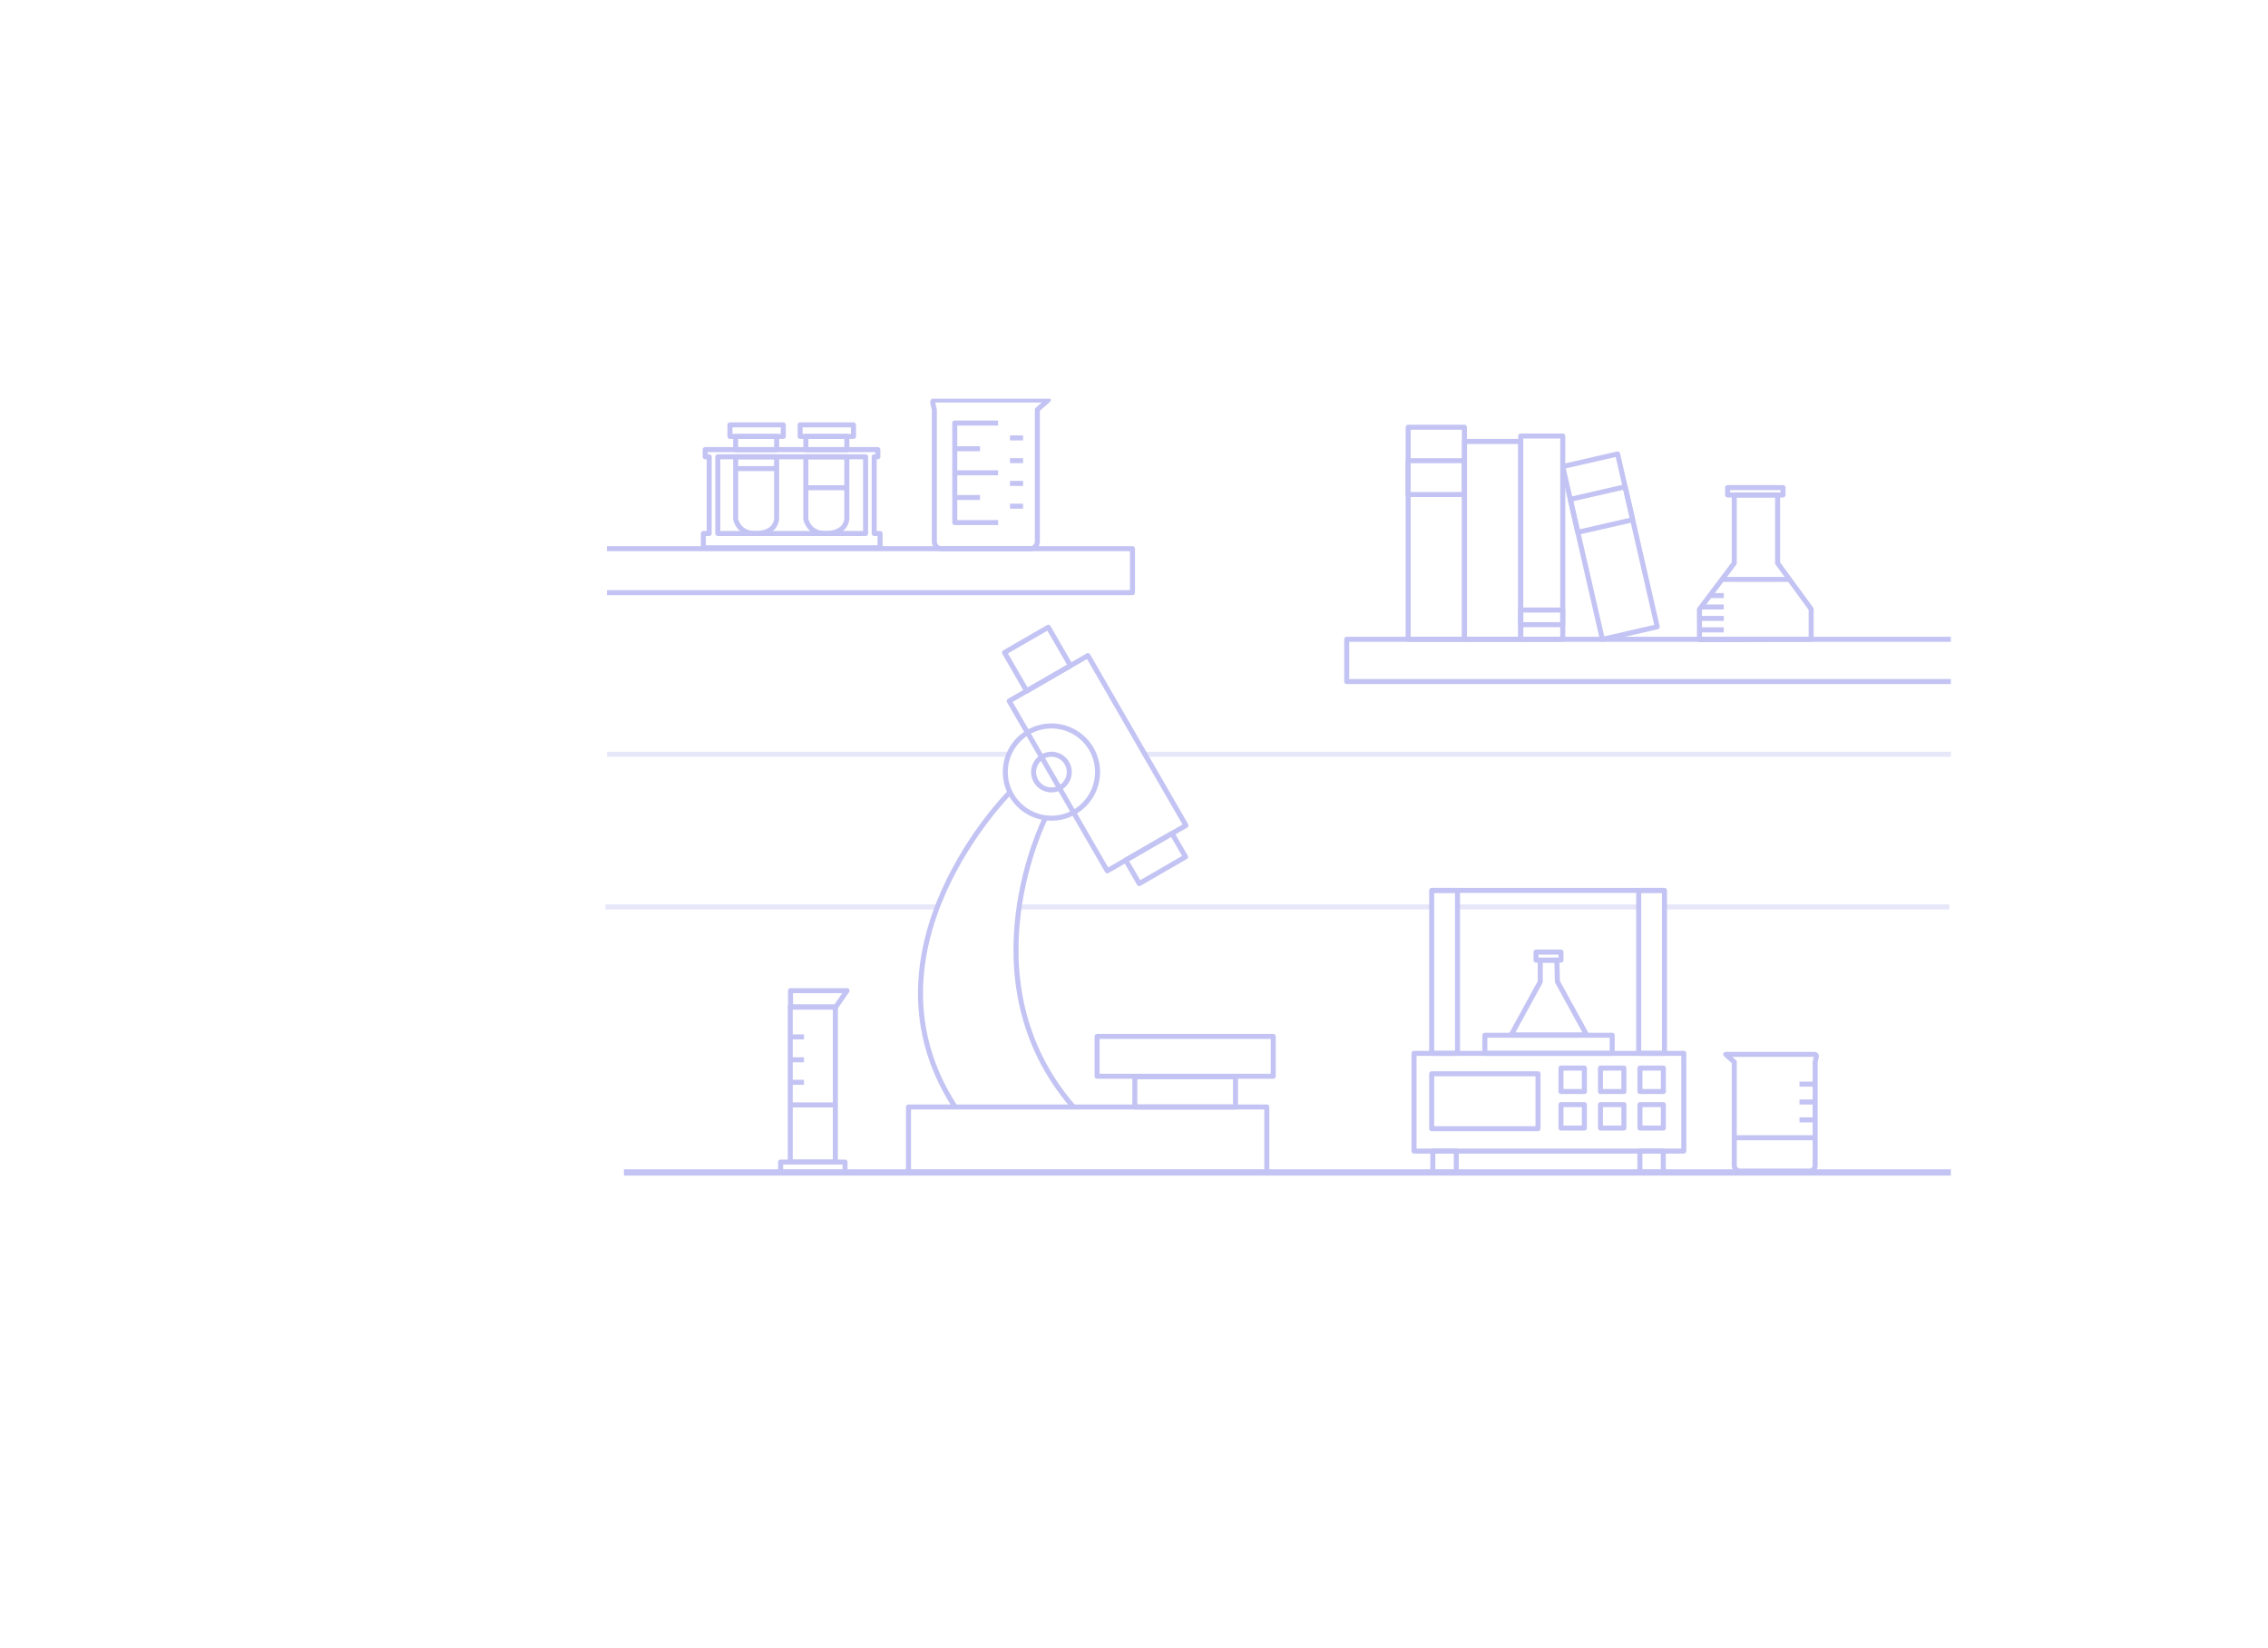 <svg width="944" height="686" viewBox="0 0 944 686" fill="none" xmlns="http://www.w3.org/2000/svg">
<mask id="mask0_11856_30969" style="mask-type:luminance" maskUnits="userSpaceOnUse" x="0" y="0" width="944" height="707">
<path d="M943.273 0.375H0V706.896H943.273V0.375Z" fill="url(#paint0_linear_11856_30969)"/>
</mask>
<g mask="url(#mask0_11856_30969)">
</g>
<g clip-path="url(#clip0_11856_30969)">
<path d="M259.694 488.103H812" stroke="#C4C4F4" stroke-width="2.623" stroke-linejoin="round"/>
<path d="M252.639 228.423H471.366V246.723H252.639" stroke="#C4C4F4" stroke-width="2.098" stroke-linejoin="round"/>
<path d="M363.862 222.103V190.166H365.389V187.192H293.51V190.166H295.184V222.103H292.758V228.055H366.304V222.103H363.862ZM298.768 222.103V190.166H360.277V222.103H298.768Z" stroke="#C4C4F4" stroke-width="2.098" stroke-linejoin="round"/>
<path d="M306.204 190.166V216.145C306.204 216.145 307.26 222.103 314.267 222.103C314.267 222.103 322.329 222.623 323.255 216.254V190.166H306.198H306.204Z" stroke="#C4C4F4" stroke-width="2.098" stroke-linejoin="round"/>
<path d="M326.038 176.88H303.826V181.684H326.038V176.88Z" stroke="#C4C4F4" stroke-width="2.098" stroke-linejoin="round"/>
<path d="M335.418 190.166V216.145C335.418 216.145 336.473 222.103 343.48 222.103C343.48 222.103 351.543 222.623 352.469 216.254V190.166H335.412H335.418Z" stroke="#C4C4F4" stroke-width="2.098" stroke-linejoin="round"/>
<path d="M355.247 176.88H333.035V181.684H355.247V176.88Z" stroke="#C4C4F4" stroke-width="2.098" stroke-linejoin="round"/>
<path d="M306.203 195.083H323.26" stroke="#C4C4F4" stroke-width="2.098" stroke-linejoin="round"/>
<path d="M335.611 203.061H352.668" stroke="#C4C4F4" stroke-width="2.098" stroke-linejoin="round"/>
<path d="M323.26 181.684H306.203V187.192H323.26V181.684Z" stroke="#C4C4F4" stroke-width="2.098" stroke-linejoin="round"/>
<path d="M352.474 181.684H335.417V187.192H352.474V181.684Z" stroke="#C4C4F4" stroke-width="2.098" stroke-linejoin="round"/>
<path d="M436.304 166.542H389.145C388.539 166.542 388.089 167.105 388.23 167.695L388.896 170.56V225.482C388.896 227.107 390.212 228.423 391.836 228.423H428.832C430.456 228.423 431.772 227.107 431.772 225.482V170.566L436.31 166.542H436.304Z" stroke="#C4C4F4" stroke-width="2.098" stroke-linejoin="round"/>
<path d="M415.451 176.128H397.392V217.554H415.451" stroke="#C4C4F4" stroke-width="2.098" stroke-linejoin="round"/>
<path d="M407.918 186.829H397.392" stroke="#C4C4F4" stroke-width="2.098" stroke-linejoin="round"/>
<path d="M415.451 196.843H397.392" stroke="#C4C4F4" stroke-width="2.098" stroke-linejoin="round"/>
<path d="M407.918 207.112H397.392" stroke="#C4C4F4" stroke-width="2.098" stroke-linejoin="round"/>
<path d="M420.379 182.318H425.832" stroke="#C4C4F4" stroke-width="2.098" stroke-linejoin="round"/>
<path d="M420.379 191.79H425.832" stroke="#C4C4F4" stroke-width="2.098" stroke-linejoin="round"/>
<path d="M420.379 201.263H425.832" stroke="#C4C4F4" stroke-width="2.098" stroke-linejoin="round"/>
<path d="M420.379 210.735H425.832" stroke="#C4C4F4" stroke-width="2.098" stroke-linejoin="round"/>
<path d="M378.136 488.005H527.275V460.856H378.136V488.005Z" stroke="#C4C4F4" stroke-width="2.098" stroke-linejoin="round"/>
<path d="M472.346 460.856H514.247V448.302H472.346V460.856Z" stroke="#C4C4F4" stroke-width="2.098" stroke-linejoin="round"/>
<path d="M456.632 448.069H529.956V431.491H456.632V448.069Z" stroke="#C4C4F4" stroke-width="2.098" stroke-linejoin="round"/>
<path d="M474.187 367.859L493.451 356.735L487.814 346.97L468.55 358.094L474.187 367.859Z" stroke="#C4C4F4" stroke-width="2.098" stroke-linejoin="round"/>
<path d="M427.323 287.66L445.561 277.128L436.328 261.135L418.091 271.666L427.323 287.66Z" stroke="#C4C4F4" stroke-width="2.098" stroke-linejoin="round"/>
<path d="M460.872 362.553L493.628 343.638L452.818 272.941L420.062 291.856L460.872 362.553Z" stroke="#C4C4F4" stroke-width="2.098" stroke-linejoin="round"/>
<path d="M437.637 340.64C448.244 340.64 456.843 332.039 456.843 321.43C456.843 310.82 448.244 302.22 437.637 302.22C427.029 302.22 418.43 310.82 418.43 321.43C418.43 332.039 427.029 340.64 437.637 340.64Z" stroke="#C4C4F4" stroke-width="2.098" stroke-linejoin="round"/>
<path d="M430.213 321.43C430.213 325.53 433.538 328.855 437.637 328.855C441.736 328.855 445.061 325.53 445.061 321.43C445.061 317.33 441.736 314.005 437.637 314.005C433.538 314.005 430.213 317.33 430.213 321.43Z" stroke="#C4C4F4" stroke-width="2.098" stroke-linejoin="round"/>
<path d="M419.913 330.312C419.913 330.312 355.117 395.6 397.543 460.861" stroke="#C4C4F4" stroke-width="2.098" stroke-linejoin="round"/>
<path d="M435.069 340.64C435.069 340.64 400.987 408.029 446.787 460.861" stroke="#C4C4F4" stroke-width="2.098" stroke-linejoin="round"/>
<path d="M812.001 283.741H560.535V266.156H812.001" stroke="#C4C4F4" stroke-width="2.098" stroke-linejoin="round"/>
<path d="M609.54 177.866H586.12V266.156H609.54V177.866Z" stroke="#C4C4F4" stroke-width="2.098" stroke-linejoin="round"/>
<path d="M632.966 183.786H609.546V266.156H632.966V183.786Z" stroke="#C4C4F4" stroke-width="2.098" stroke-linejoin="round"/>
<path d="M650.456 181.527H632.966V266.156H650.456V181.527Z" stroke="#C4C4F4" stroke-width="2.098" stroke-linejoin="round"/>
<path d="M673.289 188.992L650.461 194.225L666.951 266.177L689.778 260.944L673.289 188.992Z" stroke="#C4C4F4" stroke-width="2.098" stroke-linejoin="round"/>
<path d="M650.456 253.975H632.966V260.063H650.456V253.975Z" stroke="#C4C4F4" stroke-width="2.098" stroke-linejoin="round"/>
<path d="M609.54 191.817H586.12V205.888H609.54V191.817Z" stroke="#C4C4F4" stroke-width="2.098" stroke-linejoin="round"/>
<path d="M676.421 202.655L653.593 207.888L656.736 221.603L679.564 216.37L676.421 202.655Z" stroke="#C4C4F4" stroke-width="2.098" stroke-linejoin="round"/>
<path d="M707.361 266.291V253.667L721.846 234.44V206.067H739.884V234.44L753.854 253.585V266.15L707.361 266.291Z" stroke="#C4C4F4" stroke-width="2.098" stroke-linejoin="round"/>
<path d="M716.892 241.232H744.329" stroke="#C4C4F4" stroke-width="2.098" stroke-linejoin="round"/>
<path d="M711.991 247.937H717.487" stroke="#C4C4F4" stroke-width="2.098" stroke-linejoin="round"/>
<path d="M708.087 252.703H717.482" stroke="#C4C4F4" stroke-width="2.098" stroke-linejoin="round"/>
<path d="M707.361 257.463H717.482" stroke="#C4C4F4" stroke-width="2.098" stroke-linejoin="round"/>
<path d="M707.361 262.229H717.482" stroke="#C4C4F4" stroke-width="2.098" stroke-linejoin="round"/>
<path d="M742.141 203.001H719.073V206.067H742.141V203.001Z" stroke="#C4C4F4" stroke-width="2.098" stroke-linejoin="round"/>
<path d="M347.699 419.262H328.925V483.787H347.699V419.262Z" stroke="#C4C4F4" stroke-width="2.098" stroke-linejoin="round"/>
<path d="M351.722 483.787H324.907V488.065H351.722V483.787Z" stroke="#C4C4F4" stroke-width="2.098" stroke-linejoin="round"/>
<path d="M329.044 419.262H347.818L352.577 412.422H329.044V419.262Z" stroke="#C4C4F4" stroke-width="2.098" stroke-linejoin="round"/>
<path d="M328.925 431.691H334.643" stroke="#C4C4F4" stroke-width="2.098" stroke-linejoin="round"/>
<path d="M328.925 441.212H334.643" stroke="#C4C4F4" stroke-width="2.098" stroke-linejoin="round"/>
<path d="M328.925 450.598H334.643" stroke="#C4C4F4" stroke-width="2.098" stroke-linejoin="round"/>
<path d="M328.925 459.989H347.168" stroke="#C4C4F4" stroke-width="2.098" stroke-linejoin="round"/>
<path d="M606.643 370.687H595.905V438.532H606.643V370.687Z" stroke="#C4C4F4" stroke-width="2.098" stroke-linejoin="round"/>
<path d="M692.806 370.687H682.068V438.532H692.806V370.687Z" stroke="#C4C4F4" stroke-width="2.098" stroke-linejoin="round"/>
<path d="M700.842 438.532H588.562V479.221H700.842V438.532Z" stroke="#C4C4F4" stroke-width="2.098" stroke-linejoin="round"/>
<path d="M606.144 479.221H596.392V487.995H606.144V479.221Z" stroke="#C4C4F4" stroke-width="2.098" stroke-linejoin="round"/>
<path d="M692.313 479.221H682.561V487.995H692.313V479.221Z" stroke="#C4C4F4" stroke-width="2.098" stroke-linejoin="round"/>
<path d="M659.471 444.662H649.719V454.416H659.471V444.662Z" stroke="#C4C4F4" stroke-width="2.098" stroke-linejoin="round"/>
<path d="M675.906 444.662H666.153V454.416H675.906V444.662Z" stroke="#C4C4F4" stroke-width="2.098" stroke-linejoin="round"/>
<path d="M692.34 444.662H682.588V454.416H692.34V444.662Z" stroke="#C4C4F4" stroke-width="2.098" stroke-linejoin="round"/>
<path d="M659.471 459.876H649.719V469.63H659.471V459.876Z" stroke="#C4C4F4" stroke-width="2.098" stroke-linejoin="round"/>
<path d="M675.906 459.876H666.153V469.63H675.906V459.876Z" stroke="#C4C4F4" stroke-width="2.098" stroke-linejoin="round"/>
<path d="M692.34 459.876H682.588V469.63H692.34V459.876Z" stroke="#C4C4F4" stroke-width="2.098" stroke-linejoin="round"/>
<path d="M640.162 447.04H595.905V469.895H640.162V447.04Z" stroke="#C4C4F4" stroke-width="2.098" stroke-linejoin="round"/>
<path d="M671.033 430.998H618.031V438.532H671.033V430.998Z" stroke="#C4C4F4" stroke-width="2.098" stroke-linejoin="round"/>
<path d="M595.905 370.687H692.806" stroke="#C4C4F4" stroke-width="2.098" stroke-linejoin="round"/>
<path d="M641.098 399.733V408.728L628.969 430.906H660.43L648.241 408.685L648.002 399.733H641.098Z" stroke="#C4C4F4" stroke-width="2.098" stroke-linejoin="round"/>
<path d="M649.724 396.38H639.344V399.732H649.724V396.38Z" stroke="#C4C4F4" stroke-width="2.098" stroke-linejoin="round"/>
<path d="M718.288 438.959H755.321C755.798 438.959 756.15 439.404 756.041 439.869L755.516 442.122V485.243C755.516 486.516 754.482 487.551 753.209 487.551H724.158C722.885 487.551 721.851 486.516 721.851 485.243V442.122L718.288 438.965V438.959Z" stroke="#C4C4F4" stroke-width="2.098" stroke-linejoin="round"/>
<path d="M754.84 451.351H748.986" stroke="#C4C4F4" stroke-width="2.098" stroke-linejoin="round"/>
<path d="M754.84 458.787H748.986" stroke="#C4C4F4" stroke-width="2.098" stroke-linejoin="round"/>
<path d="M754.84 466.223H748.986" stroke="#C4C4F4" stroke-width="2.098" stroke-linejoin="round"/>
<path d="M754.84 473.664H721.852" stroke="#C4C4F4" stroke-width="2.098" stroke-linejoin="round"/>
<path opacity="0.4" d="M692.806 377.571H811.356" stroke="#C4C4F4" stroke-width="2.098" stroke-linejoin="round"/>
<path opacity="0.4" d="M606.638 377.571H682.068" stroke="#C4C4F4" stroke-width="2.098" stroke-linejoin="round"/>
<path opacity="0.4" d="M424.201 377.571H595.904" stroke="#C4C4F4" stroke-width="2.098" stroke-linejoin="round"/>
<path opacity="0.4" d="M252 377.571H390.158" stroke="#C4C4F4" stroke-width="2.098" stroke-linejoin="round"/>
<path opacity="0.4" d="M476.521 313.999H812.001" stroke="#C4C4F4" stroke-width="2.098" stroke-linejoin="round"/>
<path opacity="0.4" d="M252.639 313.999H419.913" stroke="#C4C4F4" stroke-width="2.098" stroke-linejoin="round"/>
</g>
<defs>
<linearGradient id="paint0_linear_11856_30969" x1="0" y1="353.636" x2="943.273" y2="353.636" gradientUnits="userSpaceOnUse">
<stop stop-color="white" stop-opacity="0.05"/>
<stop offset="0.063" stop-color="white" stop-opacity="0.235"/>
<stop offset="0.15" stop-color="white" stop-opacity="0.465"/>
<stop offset="0.235" stop-color="white" stop-opacity="0.656"/>
<stop offset="0.314" stop-color="white" stop-opacity="0.805"/>
<stop offset="0.387" stop-color="white" stop-opacity="0.912"/>
<stop offset="0.451" stop-color="white" stop-opacity="0.977"/>
<stop offset="0.5" stop-color="white"/>
<stop offset="0.679" stop-color="#FEFEFE" stop-opacity="0.992"/>
<stop offset="0.747" stop-color="#FEFEFE" stop-opacity="0.965"/>
<stop offset="0.797" stop-color="#FEFEFE" stop-opacity="0.918"/>
<stop offset="0.838" stop-color="#FEFEFE" stop-opacity="0.851"/>
<stop offset="0.872" stop-color="#FEFEFE" stop-opacity="0.763"/>
<stop offset="0.903" stop-color="#FDFDFE" stop-opacity="0.655"/>
<stop offset="0.932" stop-color="#FDFDFE" stop-opacity="0.526"/>
<stop offset="0.958" stop-color="#FDFDFE" stop-opacity="0.375"/>
<stop offset="0.981" stop-color="#FCFCFE" stop-opacity="0.212"/>
<stop offset="1" stop-color="#FCFCFE" stop-opacity="0.052"/>
</linearGradient>
<clipPath id="clip0_11856_30969">
<rect width="560" height="339.672" fill="white" transform="translate(252 166)"/>
</clipPath>
</defs>
</svg>
